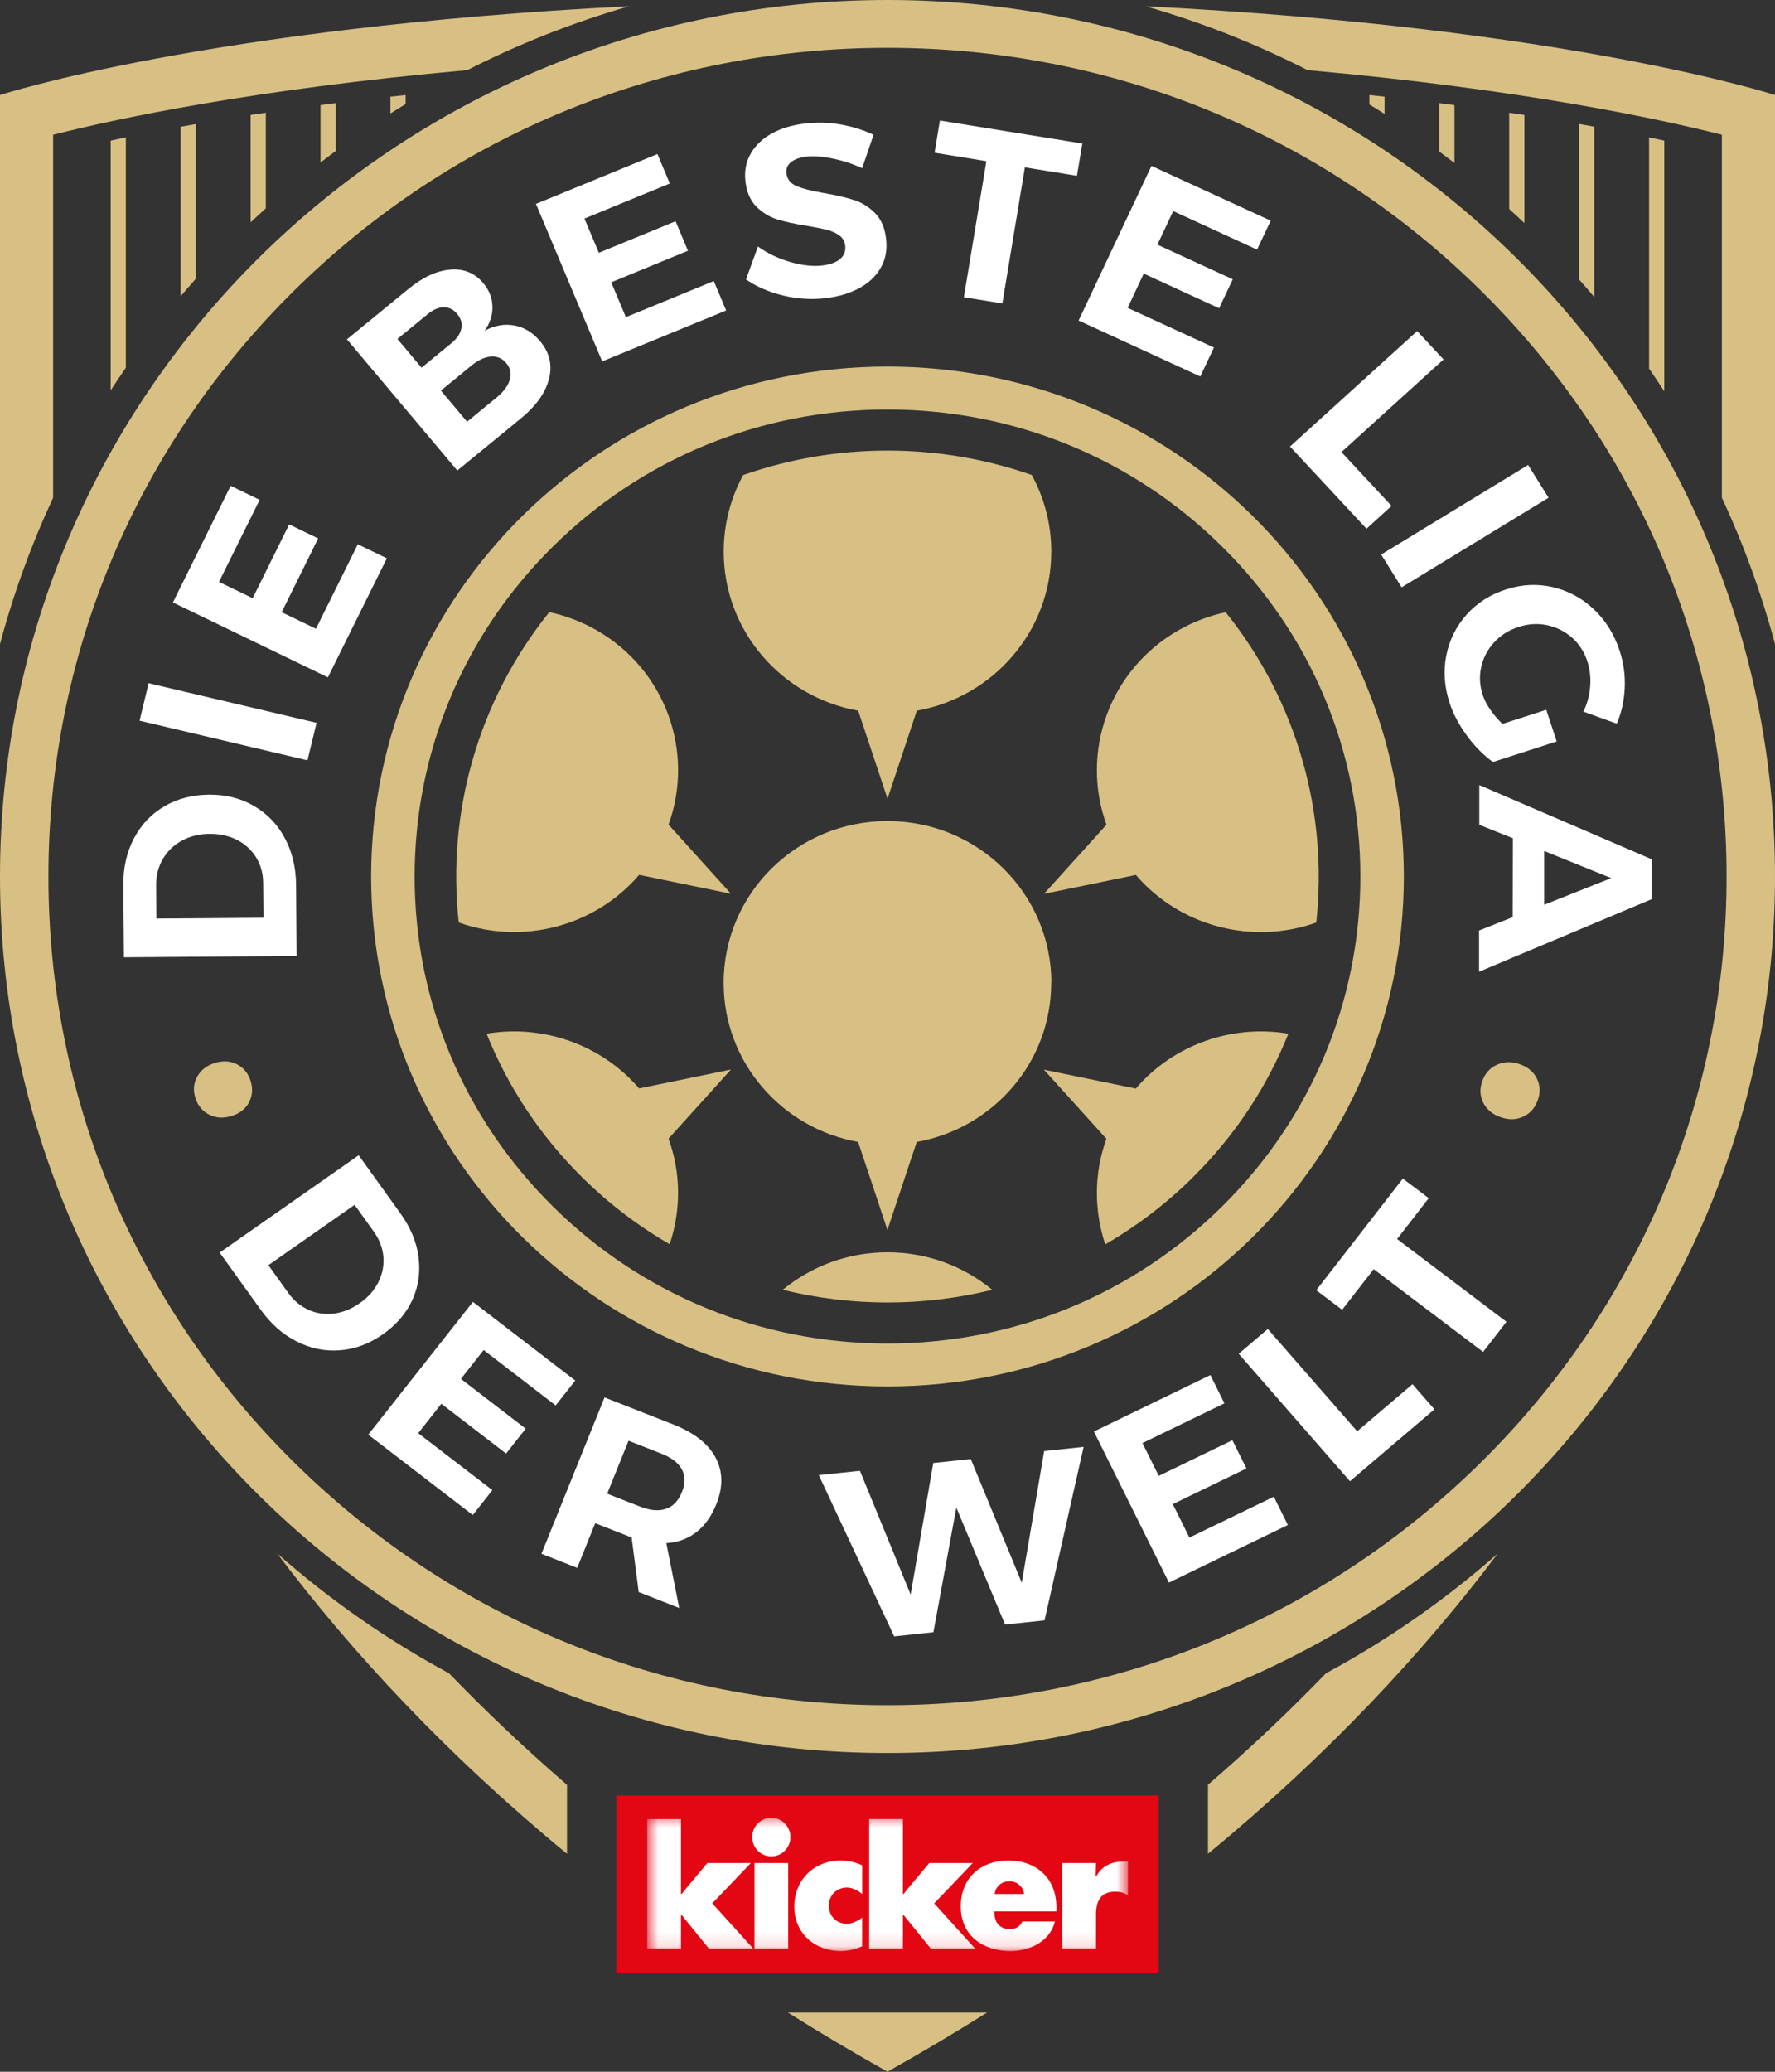 <svg xmlns="http://www.w3.org/2000/svg" width="120" height="140" viewBox="0 0 120 140" fill="none"><rect x="0" y="0" width="120" height="140" fill="#333333" stroke="none"/><g clip-path="url(#clip0_223_278)"><path d="M88.412 4.741C102.959 6.038 112.282 8.059 116.408 9.108V33.635C117.891 36.816 119.092 40.124 120 43.523V6.423C120 6.423 106.038 1.859 77.462 0.426C81.249 1.515 84.912 2.958 88.412 4.746V4.741Z" fill="#D8C084"></path><path d="M3.592 33.635V9.108C7.723 8.059 17.041 6.038 31.588 4.741C35.088 2.958 38.751 1.515 42.538 0.42C13.962 1.859 0 6.423 0 6.423V43.523C0.908 40.124 2.109 36.821 3.592 33.635Z" fill="#D8C084"></path><path d="M60 3.232C75.153 3.232 89.397 9.057 100.111 19.634C110.825 30.211 116.726 44.272 116.726 59.231C116.726 74.189 110.825 88.251 100.111 98.828C89.397 109.404 75.153 115.23 60 115.23C44.847 115.23 30.603 109.404 19.889 98.828C9.175 88.251 3.274 74.189 3.274 59.231C3.274 44.272 9.175 30.211 19.889 19.634C30.603 9.057 44.847 3.232 60 3.232ZM60 0C26.862 0 0 26.518 0 59.231C0 91.944 26.862 118.462 60 118.462C93.138 118.462 120 91.944 120 59.231C120 26.518 93.138 0 60 0Z" fill="#D8C084"></path><path d="M9.057 56.652C9.544 55.725 10.226 55.006 11.109 54.489C11.986 53.973 12.997 53.709 14.131 53.699C15.265 53.689 16.276 53.942 17.164 54.459C18.052 54.976 18.75 55.695 19.247 56.622C19.75 57.549 20.007 58.613 20.017 59.808L20.053 64.6L8.379 64.691L8.338 59.803C8.328 58.628 8.569 57.579 9.057 56.652ZM17.323 57.949C17.015 57.443 16.584 57.047 16.04 56.764C15.491 56.485 14.87 56.343 14.167 56.349C13.464 56.349 12.838 56.511 12.284 56.815C11.73 57.118 11.304 57.534 11.001 58.061C10.699 58.582 10.55 59.175 10.555 59.834L10.575 62.072L17.811 62.017L17.79 59.661C17.79 59.023 17.626 58.451 17.318 57.944L17.323 57.949Z" fill="white"></path><path d="M9.437 48.7L10.047 46.167L21.403 48.846L20.787 51.379L9.431 48.7H9.437Z" fill="white"></path><path d="M11.689 40.711L15.594 32.829L17.554 33.777L14.804 39.323L17.082 40.423L19.55 35.438L21.51 36.385L19.042 41.37L21.361 42.489L24.189 36.781L26.154 37.728L22.167 45.772L11.679 40.706L11.689 40.711Z" fill="white"></path><path d="M30.449 18.215C31.357 18.145 32.096 18.448 32.671 19.132C33.071 19.603 33.276 20.13 33.292 20.708C33.307 21.285 33.133 21.837 32.758 22.354C33.43 21.989 34.102 21.868 34.775 21.994C35.447 22.121 36.027 22.476 36.514 23.058C37.156 23.818 37.356 24.669 37.114 25.606C36.879 26.543 36.237 27.44 35.19 28.296L30.916 31.796L23.455 22.931L27.586 19.548C28.576 18.732 29.525 18.291 30.434 18.221L30.449 18.215ZM31.188 22.202C31.26 21.852 31.167 21.518 30.901 21.204C30.644 20.9 30.336 20.753 29.977 20.763C29.618 20.774 29.248 20.941 28.869 21.265L26.867 22.906L28.499 24.846L30.5 23.205C30.885 22.891 31.116 22.557 31.188 22.202ZM34.472 25.652C34.585 25.236 34.503 24.861 34.215 24.522C33.943 24.203 33.594 24.061 33.163 24.096C32.732 24.137 32.281 24.355 31.809 24.755L29.808 26.396L31.578 28.498L33.579 26.857C34.056 26.467 34.354 26.062 34.467 25.647L34.472 25.652Z" fill="white"></path><path d="M36.237 13.778L44.447 10.41L45.283 12.4L39.511 14.771L40.486 17.081L45.673 14.953L46.51 16.944L41.322 19.077L42.312 21.432L48.255 18.991L49.091 20.981L40.712 24.421L36.232 13.778H36.237Z" fill="white"></path><path d="M56.29 10.713C55.597 10.572 55.013 10.531 54.54 10.582C54.089 10.633 53.735 10.754 53.489 10.947C53.242 11.139 53.134 11.392 53.17 11.711C53.217 12.117 53.442 12.4 53.848 12.572C54.253 12.745 54.864 12.902 55.685 13.044C56.506 13.185 57.188 13.342 57.727 13.515C58.266 13.687 58.743 13.981 59.158 14.401C59.574 14.822 59.826 15.404 59.908 16.159C59.99 16.888 59.867 17.542 59.533 18.114C59.2 18.687 58.707 19.148 58.05 19.492C57.393 19.841 56.634 20.059 55.762 20.156C54.823 20.257 53.879 20.196 52.939 19.968C51.995 19.74 51.164 19.381 50.435 18.884L51.241 16.66C51.888 17.121 52.606 17.466 53.406 17.699C54.207 17.932 54.92 18.013 55.546 17.947C56.09 17.886 56.501 17.744 56.783 17.511C57.065 17.283 57.183 16.98 57.142 16.61C57.106 16.316 56.978 16.083 56.752 15.916C56.526 15.749 56.249 15.622 55.921 15.536C55.592 15.45 55.141 15.364 54.576 15.267C53.755 15.136 53.083 14.989 52.555 14.827C52.026 14.665 51.559 14.381 51.144 13.971C50.728 13.565 50.482 12.988 50.394 12.248C50.317 11.559 50.435 10.936 50.754 10.379C51.072 9.822 51.549 9.366 52.195 9.011C52.837 8.657 53.606 8.434 54.505 8.338C55.3 8.252 56.095 8.277 56.896 8.424C57.696 8.571 58.414 8.799 59.056 9.113L58.286 11.367C57.65 11.073 56.983 10.855 56.29 10.713Z" fill="white"></path><path d="M63.546 8.145L73.172 9.7L72.808 11.879L69.288 11.311L67.764 20.505L65.162 20.085L66.686 10.891L63.181 10.323L63.541 8.145H63.546Z" fill="white"></path><path d="M77.846 11.21L85.908 14.913L84.984 16.868L79.314 14.264L78.247 16.534L83.342 18.874L82.418 20.829L77.323 18.489L76.235 20.804L82.07 23.484L81.146 25.439L72.92 21.66L77.846 11.21Z" fill="white"></path><path d="M95.811 22.374L97.592 24.289L90.69 30.55L94.077 34.187L92.383 35.727L87.211 30.175L95.806 22.374H95.811Z" fill="white"></path><path d="M103.308 31.421L104.693 33.635L94.759 39.688L93.374 37.474L103.308 31.421Z" fill="white"></path><path d="M104.534 47.96L105.242 50.103L100.932 51.491C100.306 51.045 99.721 50.457 99.187 49.733C98.649 49.004 98.254 48.264 98.007 47.514C97.643 46.42 97.571 45.346 97.776 44.298C97.987 43.249 98.443 42.327 99.146 41.537C99.849 40.747 100.742 40.174 101.82 39.83C102.887 39.486 103.944 39.435 104.986 39.678C106.027 39.921 106.951 40.417 107.746 41.167C108.547 41.922 109.127 42.854 109.496 43.974C109.763 44.789 109.881 45.63 109.84 46.501C109.799 47.373 109.619 48.173 109.301 48.902L107.049 48.087C107.305 47.555 107.459 46.987 107.505 46.38C107.551 45.777 107.485 45.209 107.31 44.678C107.1 44.039 106.751 43.508 106.269 43.082C105.781 42.657 105.222 42.378 104.591 42.246C103.954 42.114 103.313 42.155 102.656 42.368C101.999 42.581 101.45 42.925 101.009 43.411C100.568 43.892 100.275 44.45 100.137 45.078C99.998 45.706 100.034 46.339 100.244 46.972C100.352 47.297 100.522 47.626 100.758 47.965C100.994 48.304 101.266 48.624 101.573 48.917L104.539 47.965L104.534 47.96Z" fill="white"></path><path d="M99.998 62.878L102.266 61.976L102.277 56.642L100.009 55.736V53.051L111.677 58.071V60.755L99.993 65.664V62.883L99.998 62.878ZM104.391 57.503V61.14L108.927 59.337L104.391 57.503Z" fill="white"></path><path d="M102.985 75.456C102.518 75.673 102.015 75.689 101.466 75.501C100.912 75.309 100.516 74.984 100.28 74.529C100.05 74.073 100.024 73.576 100.214 73.049C100.398 72.533 100.727 72.163 101.204 71.95C101.681 71.737 102.189 71.722 102.738 71.91C103.282 72.097 103.672 72.421 103.898 72.877C104.124 73.333 104.149 73.819 103.965 74.336C103.78 74.863 103.452 75.238 102.985 75.456Z" fill="#D8C084"></path><path d="M16.846 74.478C16.61 74.924 16.22 75.233 15.681 75.405C15.127 75.582 14.619 75.557 14.162 75.334C13.706 75.111 13.387 74.736 13.213 74.209C13.044 73.693 13.085 73.212 13.326 72.766C13.567 72.32 13.967 72.006 14.506 71.834C15.05 71.662 15.548 71.687 15.999 71.91C16.456 72.133 16.764 72.502 16.933 73.019C17.108 73.546 17.072 74.032 16.841 74.473L16.846 74.478Z" fill="#D8C084"></path><path d="M28.294 84.958C28.427 85.977 28.289 86.944 27.873 87.851C27.457 88.757 26.79 89.532 25.877 90.171C24.964 90.809 23.999 91.169 22.988 91.245C21.977 91.326 20.997 91.128 20.063 90.652C19.124 90.181 18.308 89.462 17.621 88.499L14.85 84.644L24.25 78.069L27.078 82.005C27.755 82.952 28.166 83.935 28.299 84.953L28.294 84.958ZM20.864 88.519C21.402 88.757 21.977 88.838 22.583 88.763C23.188 88.687 23.768 88.448 24.332 88.053C24.897 87.658 25.312 87.182 25.59 86.625C25.862 86.068 25.969 85.495 25.918 84.903C25.862 84.31 25.646 83.748 25.266 83.221L23.973 81.418L18.144 85.495L19.504 87.39C19.873 87.901 20.325 88.276 20.869 88.514L20.864 88.519Z" fill="white"></path><path d="M31.968 87.972L38.89 93.291L37.566 94.973L32.697 91.229L31.162 93.18L35.539 96.543L34.215 98.225L29.838 94.861L28.273 96.847L33.287 100.697L31.963 102.379L24.897 96.948L31.973 87.972H31.968Z" fill="white"></path><path d="M43.18 107.586L42.702 103.898L42.471 103.807L40.239 102.931L39.023 105.95L36.606 104.997L40.87 94.431L45.52 96.26C46.915 96.806 47.87 97.551 48.373 98.493C48.88 99.43 48.896 100.484 48.424 101.654C48.095 102.47 47.644 103.098 47.069 103.544C46.494 103.989 45.817 104.233 45.047 104.278L45.92 108.66L43.185 107.586H43.18ZM41.045 100.935L43.277 101.811C43.949 102.075 44.529 102.125 45.017 101.963C45.504 101.801 45.863 101.421 46.104 100.823C46.34 100.241 46.335 99.729 46.094 99.289C45.853 98.848 45.396 98.498 44.724 98.235L42.492 97.359L41.05 100.935H41.045Z" fill="white"></path><path d="M70.591 98.058L73.259 97.774L70.617 109.496L67.948 109.779L64.654 101.877L63.104 110.296L60.452 110.58L55.356 99.684L58.137 99.39L61.565 107.753L63.094 98.863L65.629 98.595L69.077 106.953L70.591 98.063V98.058Z" fill="white"></path><path d="M73.952 96.736L81.829 92.921L82.778 94.831L77.236 97.516L78.339 99.734L83.317 97.323L84.266 99.233L79.289 101.644L80.412 103.903L86.118 101.143L87.068 103.052L79.027 106.943L73.952 96.731V96.736Z" fill="white"></path><path d="M83.742 91.483L85.713 89.806L91.752 96.72L95.493 93.539L96.976 95.236L91.265 100.094L83.742 91.478V91.483Z" fill="white"></path><path d="M88.987 87.187L94.841 79.645L96.591 80.967L94.451 83.728L101.846 89.32L100.265 91.356L92.871 85.764L90.736 88.509L88.987 87.187Z" fill="white"></path><path d="M60 27.673C68.538 27.673 76.569 30.955 82.603 36.917C88.643 42.879 91.968 50.802 91.968 59.231C91.968 67.66 88.643 75.587 82.603 81.544C76.564 87.506 68.538 90.789 60 90.789C51.462 90.789 43.431 87.506 37.397 81.544C31.357 75.582 28.032 67.66 28.032 59.231C28.032 50.802 31.357 42.874 37.397 36.917C43.436 30.955 51.462 27.673 60 27.673ZM60 24.77C40.722 24.77 25.092 40.2 25.092 59.231C25.092 78.262 40.722 93.691 60 93.691C79.278 93.691 94.908 78.262 94.908 59.231C94.908 40.2 79.278 24.77 60 24.77Z" fill="#D8C084"></path><path d="M8.508 24.851V9.285C8.154 9.361 7.81 9.432 7.481 9.503V26.381C7.815 25.864 8.159 25.358 8.508 24.851Z" fill="#D8C084"></path><path d="M13.239 18.838V8.383C12.885 8.444 12.551 8.505 12.212 8.566V20.019C12.551 19.624 12.89 19.229 13.239 18.838Z" fill="#D8C084"></path><path d="M17.97 14.077V7.619C17.626 7.669 17.277 7.72 16.943 7.77V15.024C17.282 14.705 17.626 14.391 17.97 14.077Z" fill="#D8C084"></path><path d="M22.696 10.207V6.97C22.347 7.016 22.008 7.061 21.669 7.102V10.982C22.008 10.719 22.352 10.46 22.696 10.207Z" fill="#D8C084"></path><path d="M27.422 7.031V6.423C27.078 6.459 26.734 6.494 26.395 6.534V7.669C26.734 7.451 27.078 7.244 27.422 7.036V7.031Z" fill="#D8C084"></path><path d="M93.605 7.7V6.534C93.266 6.499 92.922 6.459 92.578 6.423V7.061C92.922 7.269 93.266 7.482 93.605 7.7Z" fill="#D8C084"></path><path d="M98.331 11.017V7.102C97.992 7.056 97.653 7.011 97.304 6.97V10.242C97.648 10.496 97.992 10.759 98.331 11.017Z" fill="#D8C084"></path><path d="M103.057 15.07V7.77C102.723 7.72 102.374 7.669 102.03 7.619V14.123C102.374 14.437 102.718 14.751 103.057 15.07Z" fill="#D8C084"></path><path d="M107.782 20.07V8.561C107.444 8.5 107.11 8.439 106.756 8.378V18.889C107.105 19.279 107.444 19.674 107.782 20.07Z" fill="#D8C084"></path><path d="M112.514 26.447V9.503C112.185 9.432 111.841 9.361 111.487 9.285V24.907C111.836 25.413 112.18 25.925 112.514 26.442V26.447Z" fill="#D8C084"></path><path d="M71.079 66.419C71.079 60.381 66.122 55.482 60 55.482C53.878 55.482 48.922 60.376 48.922 66.419C48.922 71.788 52.847 76.246 58.014 77.168L59.995 83.115L61.976 77.168C67.148 76.246 71.068 71.788 71.068 66.419H71.079Z" fill="#D8C084"></path><path d="M69.76 32.1C63.459 29.897 56.547 29.897 50.245 32.1C49.404 33.64 48.927 35.403 48.927 37.277C48.927 42.646 52.852 47.104 58.019 48.026L60 53.973L61.981 48.026C67.153 47.104 71.073 42.646 71.073 37.277C71.073 35.403 70.596 33.645 69.755 32.1H69.76Z" fill="#D8C084"></path><path d="M31.013 62.336C35.349 63.886 40.234 62.594 43.21 59.119L49.419 60.396L45.196 55.725C46.972 50.842 45.022 45.26 40.311 42.575C39.295 41.998 38.223 41.598 37.135 41.365C32.25 47.438 30.213 55.006 31.013 62.331V62.336Z" fill="#D8C084"></path><path d="M82.865 41.37C81.777 41.603 80.705 42.003 79.689 42.581C74.978 45.265 73.028 50.847 74.804 55.73L70.581 60.401L76.79 59.124C79.771 62.599 84.656 63.886 88.987 62.341C89.787 55.016 87.745 47.448 82.865 41.375V41.37Z" fill="#D8C084"></path><path d="M43.216 73.561C40.66 70.582 36.704 69.21 32.897 69.853C34.318 73.399 36.478 76.717 39.383 79.584C41.189 81.367 43.169 82.861 45.273 84.077C46.038 81.802 46.053 79.295 45.196 76.945L49.419 72.274L43.211 73.551L43.216 73.561Z" fill="#D8C084"></path><path d="M80.618 79.584C83.522 76.717 85.682 73.394 87.103 69.853C83.296 69.21 79.34 70.582 76.784 73.561L70.576 72.284L74.799 76.955C73.947 79.305 73.962 81.813 74.722 84.087C76.826 82.871 78.806 81.372 80.612 79.594L80.618 79.584Z" fill="#D8C084"></path><path d="M67.081 87.157C65.162 85.576 62.694 84.624 60 84.624C57.306 84.624 54.838 85.576 52.919 87.157C57.563 88.302 62.438 88.302 67.086 87.157H67.081Z" fill="#D8C084"></path><path fill-rule="evenodd" clip-rule="evenodd" d="M81.667 120.605C84.478 118.179 87.139 115.666 89.643 113.072C93.779 110.843 97.679 108.138 101.261 104.977C96.211 111.672 89.802 118.572 81.667 125.27V120.605ZM38.333 120.611C35.522 118.183 32.861 115.668 30.357 113.072C26.221 110.843 22.326 108.138 18.739 104.977C23.789 111.672 30.198 118.574 38.333 125.272V120.611ZM53.268 136C55.423 137.352 57.666 138.685 60 139.995C62.333 138.685 64.575 137.352 66.73 136H53.268Z" fill="#D8C084"></path><path d="M41.667 121.333V133.333H78.333V121.333H41.667Z" fill="#E30613"></path><mask id="mask0_223_278" style="mask-type:luminance" maskUnits="userSpaceOnUse" x="43" y="122" width="34" height="10"><path d="M43.756 122.584V131.887H76.252V122.584H43.756Z" fill="white"></path></mask><g mask="url(#mask0_223_278)"><path d="M48.153 128.621L50.763 125.893H47.823L46.479 127.496L46.105 127.964L46.039 127.997V122.924H43.758V131.671H46.039V129.4L46.105 129.433L47.922 131.671H50.918L48.153 128.621Z" fill="white"></path><path d="M62.924 131.671L61.107 129.433L61.041 129.4V131.671H58.761V122.923H61.041V127.997L61.107 127.964L61.481 127.496L62.825 125.893H65.766L63.155 128.621L65.92 131.671H62.924ZM56.837 131.839C55.086 131.839 53.698 130.647 53.698 128.832C53.698 127.029 55.053 125.726 56.815 125.726C57.322 125.726 57.839 125.838 58.291 126.049V127.986C57.993 127.752 57.641 127.552 57.256 127.552C56.562 127.552 56.033 128.075 56.033 128.777C56.033 129.478 56.551 130.001 57.256 130.001C57.624 130.001 58.049 129.779 58.287 129.581C58.288 129.58 58.289 131.519 58.288 131.52C58.289 131.519 57.652 131.839 56.837 131.839ZM53.287 125.893V131.671H51.007V125.893H53.287Z" fill="white"></path><path d="M53.435 124.141C53.435 124.861 52.858 125.446 52.145 125.446C51.432 125.446 50.854 124.861 50.854 124.141C50.854 123.42 51.432 122.836 52.145 122.836C52.858 122.836 53.435 123.42 53.435 124.141ZM75.395 127.83C74.404 127.83 74.096 128.476 74.096 129.378V131.671H71.816V125.893H74.096L74.074 126.784H74.118C74.721 125.681 75.893 125.794 76.255 125.794C76.254 125.795 76.254 128.064 76.254 128.064C75.968 127.897 75.726 127.83 75.395 127.83ZM68.258 127.129C67.719 127.129 67.322 127.452 67.245 127.986H69.239C69.173 127.485 68.754 127.129 68.258 127.129ZM67.223 129.166C67.223 129.879 67.531 130.358 68.292 130.358C68.677 130.358 68.952 130.191 69.117 129.846H71.32C70.978 131.215 69.613 131.839 68.313 131.839C66.452 131.839 64.954 130.814 64.954 128.821C64.954 126.895 66.309 125.726 68.159 125.726C70.109 125.726 71.419 126.948 71.419 128.896C71.419 128.938 71.416 129.167 71.415 129.166H67.223Z" fill="white"></path></g></g><defs><clipPath id="clip0_223_278"><rect width="120" height="140" fill="white"></rect></clipPath></defs></svg>